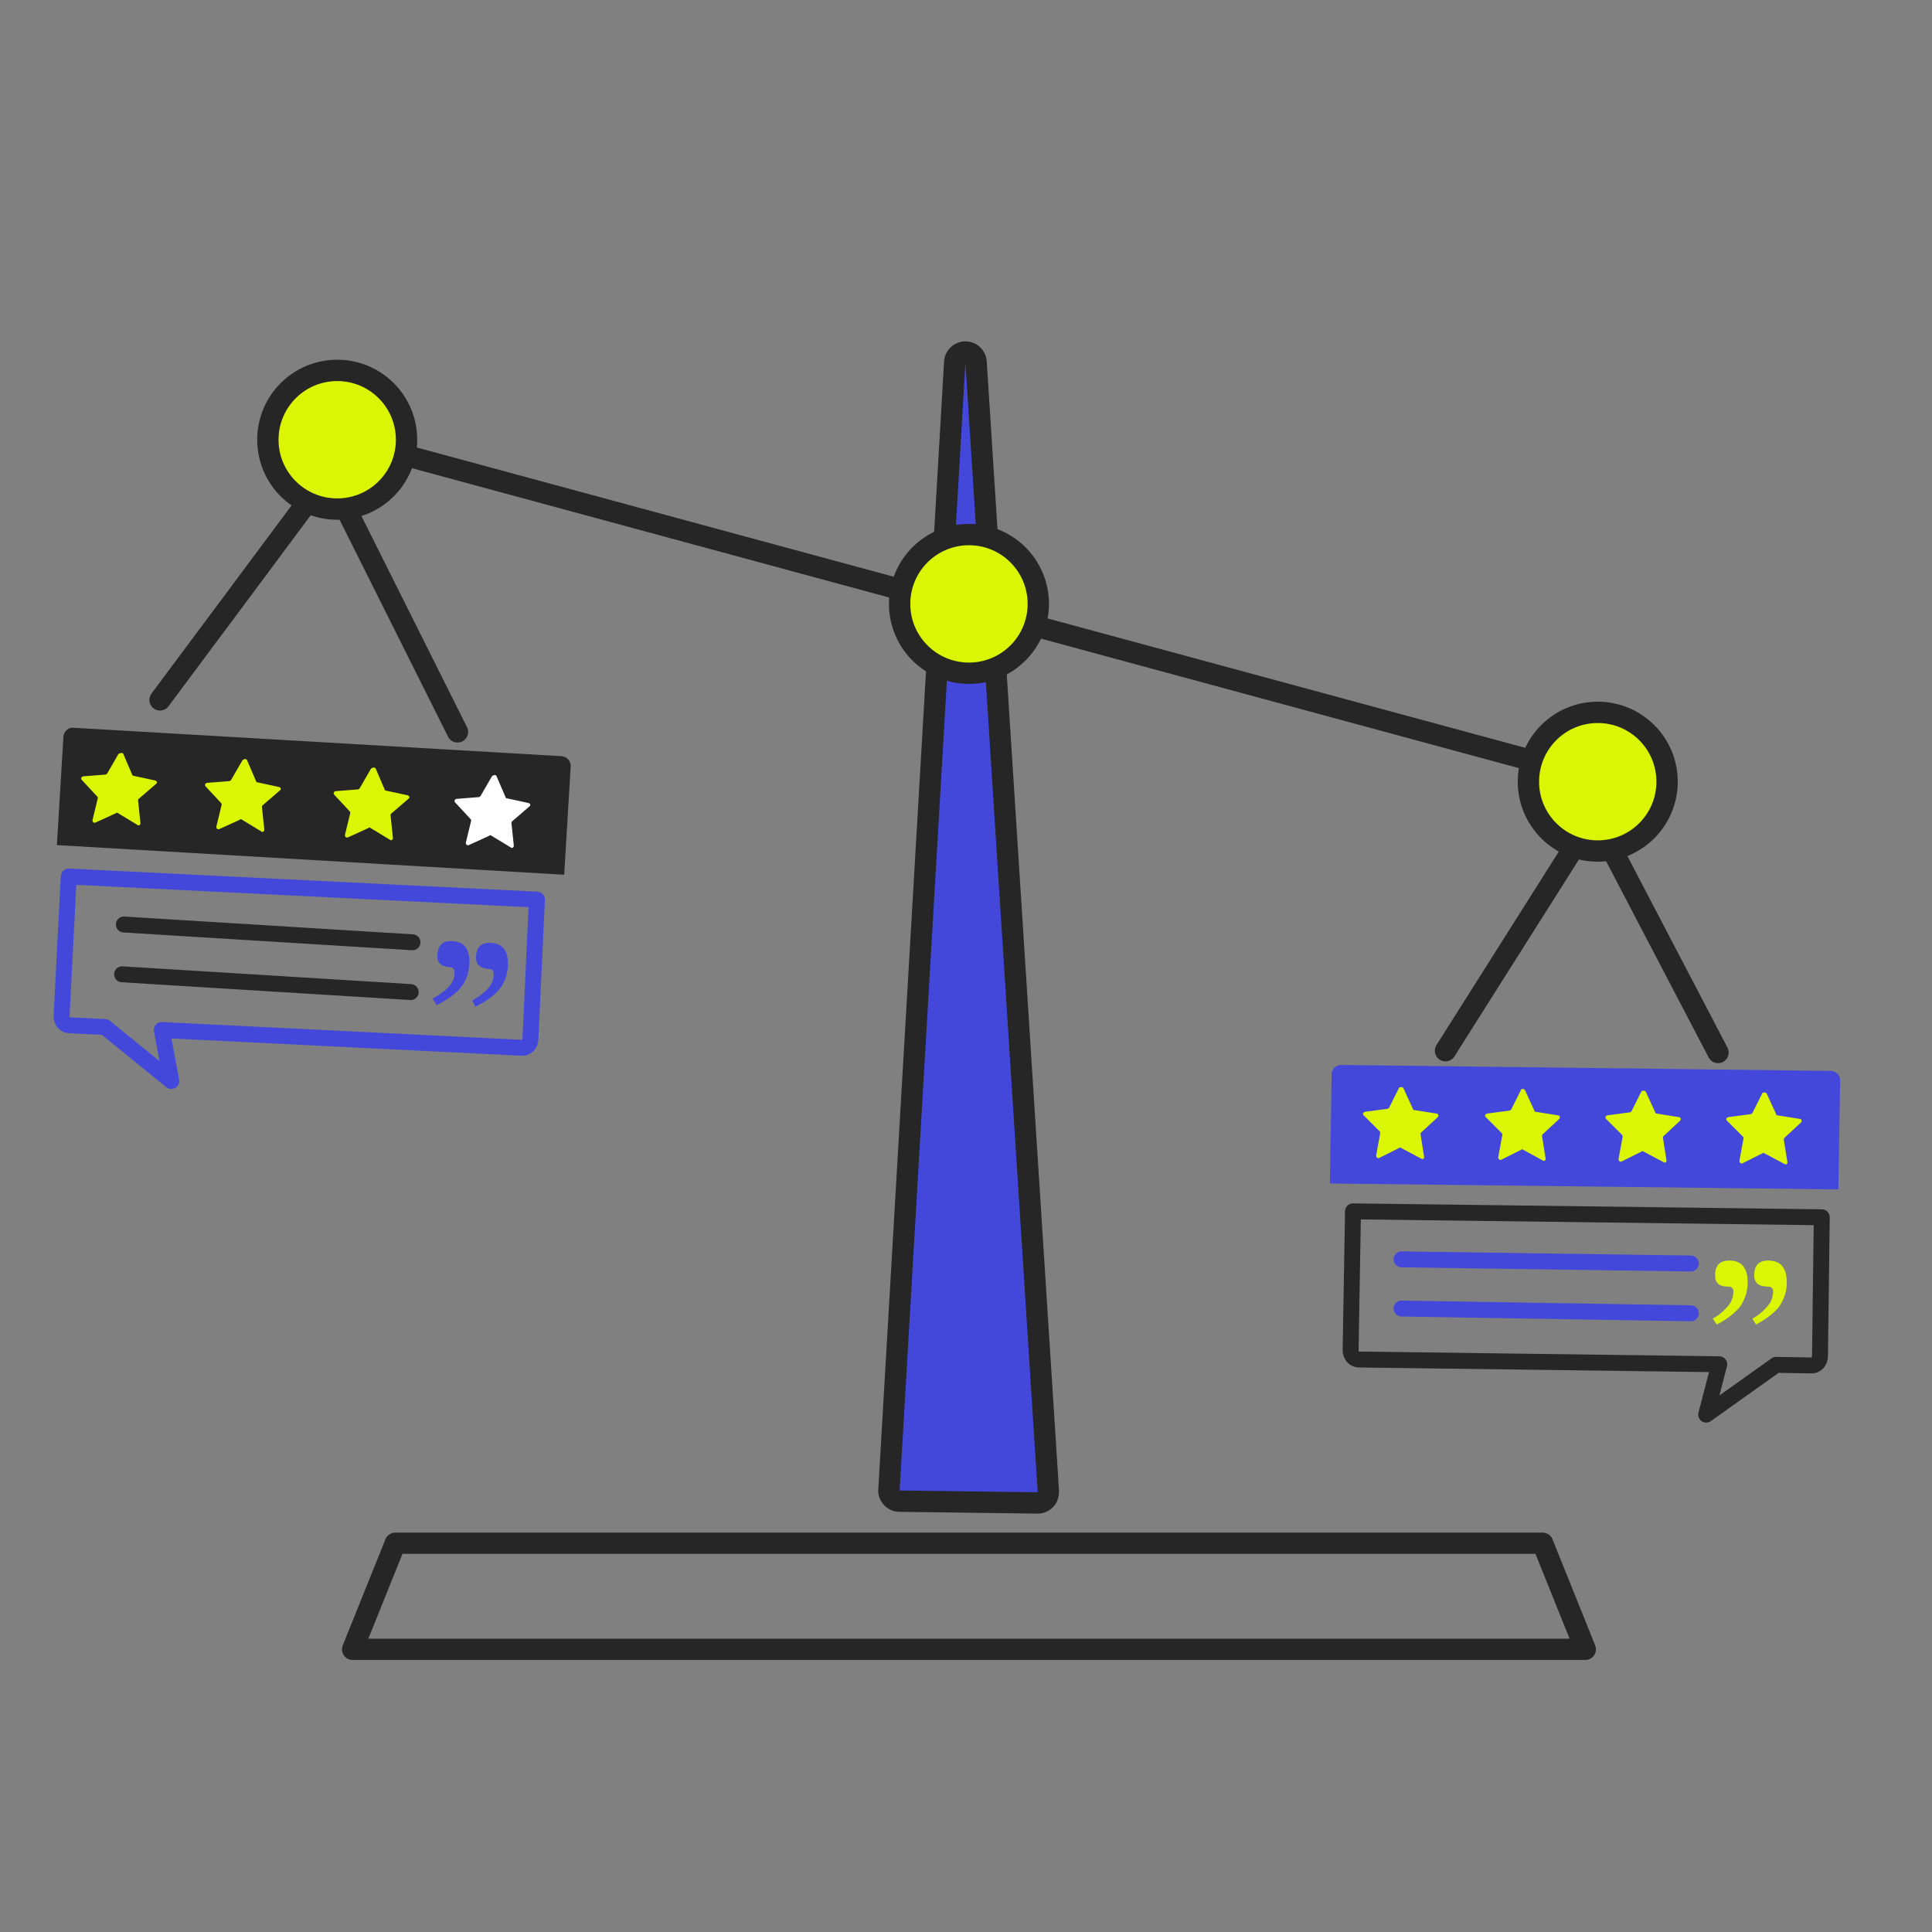 <?xml version="1.0" encoding="utf-8"?>
<!-- Generator: Adobe Illustrator 24.0.2, SVG Export Plug-In . SVG Version: 6.00 Build 0)  -->
<svg version="1.1" id="Layer_1" xmlns="http://www.w3.org/2000/svg" xmlns:xlink="http://www.w3.org/1999/xlink" x="0px" y="0px"
	 viewBox="0 0 326 326" style="enable-background:new 0 0 326 326;" xml:space="preserve">
<rect x="0" y="0" width="326" height="326" fill="#808080" stroke="none"/>
<style type="text/css">
	.st0{fill:none;stroke:#262626;stroke-width:3.585;stroke-linecap:round;stroke-linejoin:round;stroke-miterlimit:10;}
	.st1{fill:#4348DB;}
	.st2{fill:none;stroke:#262626;stroke-width:2.689;stroke-linecap:round;stroke-linejoin:round;stroke-miterlimit:10;}
	.st3{fill:#DAF604;}
	.st4{fill:none;stroke:#4348DB;stroke-width:2.689;stroke-linecap:round;stroke-miterlimit:10;}
	.st5{fill:#262626;}
	.st6{fill:none;stroke:#4348DB;stroke-width:2.689;stroke-linecap:round;stroke-linejoin:round;stroke-miterlimit:10;}
	.st7{fill:#FFFFFF;}
	.st8{fill:#DAF604;stroke:#262626;stroke-width:3.6;stroke-miterlimit:10;}
	.st9{fill:none;stroke:#262626;stroke-width:2.689;stroke-linecap:round;stroke-linejoin:round;stroke-miterlimit:10;}
	.st10{fill:#DAF604;stroke:#262626;stroke-width:3.6;stroke-linecap:round;stroke-linejoin:round;stroke-miterlimit:10;}
	.st11{fill:none;stroke:#FFFFFF;stroke-width:2.635;stroke-linecap:round;stroke-linejoin:round;stroke-miterlimit:10;}
</style>
<line class="st0" x1="57.9" y1="74" x2="269" y2="131.2"/>
<path class="st1" d="M308.9,180.7l-82.6-1c-0.9,0-1.6,0.7-1.6,1.6l-0.3,18.4l85.8,1l0.3-18.4C310.5,181.4,309.8,180.7,308.9,180.7z"
	/>
<path class="st2" d="M227.9,227.8c0,0.9,0.6,1.6,1.4,1.6l60.8,0.8l-2.2,8.5l11.8-8.4l6,0.1c0.8,0,1.4-0.7,1.4-1.6l0.3-23.4l-79.1-1
	L227.9,227.8z"/>
<path class="st3" d="M236.8,183.6l1.6,3.5c0,0.1,0.1,0.2,0.2,0.2l3.8,0.6c0.3,0,0.4,0.4,0.2,0.6l-2.8,2.6c-0.1,0.1-0.1,0.2-0.1,0.3
	l0.6,3.8c0,0.3-0.2,0.5-0.5,0.3l-3.4-1.8c-0.1-0.1-0.2-0.1-0.3,0l-3.4,1.7c-0.2,0.1-0.5-0.1-0.5-0.4l0.7-3.8c0-0.1,0-0.2-0.1-0.3
	l-2.7-2.7c-0.2-0.2-0.1-0.5,0.2-0.6l3.8-0.5c0.1,0,0.2-0.1,0.3-0.2l1.7-3.4C236.4,183.4,236.7,183.4,236.8,183.6z"/>
<path class="st3" d="M257.3,183.9l1.6,3.5c0,0.1,0.1,0.2,0.2,0.2l3.8,0.6c0.3,0,0.4,0.4,0.2,0.6l-2.8,2.6c-0.1,0.1-0.1,0.2-0.1,0.3
	l0.6,3.8c0,0.3-0.2,0.5-0.5,0.3L257,194c-0.1-0.1-0.2-0.1-0.3,0l-3.4,1.7c-0.2,0.1-0.5-0.1-0.5-0.4l0.7-3.8c0-0.1,0-0.2-0.1-0.3
	l-2.7-2.7c-0.2-0.2-0.1-0.5,0.2-0.6l3.8-0.5c0.1,0,0.2-0.1,0.3-0.2l1.7-3.4C256.8,183.7,257.1,183.7,257.3,183.9z"/>
<path class="st3" d="M277.7,184.2l1.6,3.5c0,0.1,0.1,0.2,0.2,0.2l3.8,0.6c0.3,0,0.4,0.4,0.2,0.6l-2.8,2.6c-0.1,0.1-0.1,0.2-0.1,0.3
	l0.6,3.8c0,0.3-0.2,0.5-0.5,0.3l-3.4-1.8c-0.1-0.1-0.2-0.1-0.3,0l-3.4,1.7c-0.2,0.1-0.5-0.1-0.5-0.4l0.7-3.8c0-0.1,0-0.2-0.1-0.3
	l-2.7-2.7c-0.2-0.2-0.1-0.5,0.2-0.6l3.8-0.5c0.1,0,0.2-0.1,0.3-0.2l1.7-3.4C277.2,184,277.6,184,277.7,184.2z"/>
<path class="st3" d="M298.1,184.5l1.6,3.5c0,0.1,0.1,0.2,0.2,0.2l3.8,0.6c0.3,0,0.4,0.4,0.2,0.6l-2.8,2.6c-0.1,0.1-0.1,0.2-0.1,0.3
	l0.6,3.8c0,0.3-0.2,0.5-0.5,0.3l-3.4-1.8c-0.1-0.1-0.2-0.1-0.3,0l-3.4,1.7c-0.2,0.1-0.5-0.1-0.5-0.4l0.7-3.8c0-0.1,0-0.2-0.1-0.3
	l-2.7-2.7c-0.2-0.2-0.1-0.5,0.2-0.6l3.8-0.5c0.1,0,0.2-0.1,0.3-0.2l1.7-3.4C297.6,184.3,298,184.3,298.1,184.5z"/>
<line class="st4" x1="236.5" y1="212.5" x2="285.3" y2="213.2"/>
<line class="st4" x1="236.5" y1="220.8" x2="285.3" y2="221.6"/>
<g>
	<path class="st3" d="M289,222.5c0.9-0.5,1.5-1,2-1.5s0.8-0.9,1-1.2c0.2-0.4,0.3-0.7,0.4-1c0-0.3,0.1-0.6,0.1-0.8
		c0-0.6-0.3-0.9-0.9-0.9c-1.5,0-2.2-0.6-2.2-1.9c0-1.7,0.8-2.5,2.4-2.5c2.1,0,3.1,1.3,3.1,3.7c0,1.6-0.5,2.9-1.3,4.1
		c-0.9,1.1-2.2,2.1-3.9,3L289,222.5z M295.7,222.5c0.9-0.5,1.5-1,2-1.5s0.8-0.9,1-1.2c0.2-0.4,0.3-0.7,0.4-1c0-0.3,0.1-0.6,0.1-0.8
		c0-0.6-0.3-0.9-0.9-0.9c-1.5,0-2.3-0.6-2.3-1.9c0-1.7,0.8-2.5,2.4-2.5c2.1,0,3.1,1.3,3.1,3.7c0,1.6-0.5,2.9-1.3,4.1
		c-0.9,1.1-2.2,2.1-3.9,3L295.7,222.5z"/>
</g>
<g>
	<path class="st1" d="M151.8,253.3c-0.5,0-1-0.2-1.3-0.6c-0.3-0.4-0.5-0.8-0.5-1.3l11.1-190.3c0.1-0.9,0.8-1.7,1.8-1.7c0,0,0,0,0,0
		c0.9,0,1.7,0.7,1.8,1.7l12.2,190.6c0,0.5-0.1,1-0.5,1.4c-0.3,0.4-0.8,0.6-1.3,0.6C175.1,253.6,151.8,253.3,151.8,253.3z"/>
	<path class="st5" d="M162.9,61.2l12.2,190.6l-23.3-0.3L162.9,61.2 M162.9,57.6C162.9,57.6,162.9,57.6,162.9,57.6
		c-1.9,0-3.5,1.5-3.6,3.4l-11.1,190.3c-0.1,1,0.3,1.9,1,2.7c0.7,0.7,1.6,1.1,2.6,1.1l23.3,0.3c0,0,0,0,0,0c1,0,1.9-0.4,2.6-1.1
		c0.7-0.7,1-1.7,1-2.7L166.5,61C166.4,59.1,164.8,57.6,162.9,57.6L162.9,57.6z"/>
</g>
<polygon class="st0" points="267.5,278.3 59.5,278.3 66.7,260.4 260.3,260.4 "/>
<path class="st5" d="M94.8,127.6l-82.4-4.8c-0.9-0.1-1.6,0.6-1.7,1.5l-1.1,18.3l85.6,5l1.1-18.3C96.3,128.4,95.7,127.7,94.8,127.6z"
	/>
<path class="st6" d="M89.5,175.3c0,0.9-0.7,1.6-1.5,1.5l-60.7-3l1.6,8.6l-11.2-9.1l-6-0.3c-0.8,0-1.4-0.8-1.3-1.7l1.2-23.4l79,3.9
	L89.5,175.3z"/>
<path class="st3" d="M20.8,127.2l1.5,3.5c0,0.1,0.1,0.2,0.2,0.2l3.7,0.8c0.3,0.1,0.4,0.4,0.1,0.6l-2.9,2.5c-0.1,0.1-0.1,0.2-0.1,0.3
	l0.4,3.8c0,0.3-0.3,0.5-0.5,0.3l-3.3-2c-0.1-0.1-0.2-0.1-0.3,0l-3.5,1.6c-0.3,0.1-0.5-0.1-0.5-0.4l0.9-3.7c0-0.1,0-0.2-0.1-0.3
	l-2.6-2.8c-0.2-0.2-0.1-0.5,0.2-0.6l3.8-0.3c0.1,0,0.2-0.1,0.3-0.2l1.9-3.3C20.4,127,20.7,127,20.8,127.2z"/>
<path class="st3" d="M41.7,128.3l1.5,3.5c0,0.1,0.1,0.2,0.2,0.2l3.7,0.8c0.3,0.1,0.4,0.4,0.1,0.6l-2.9,2.5c-0.1,0.1-0.1,0.2-0.1,0.3
	l0.4,3.8c0,0.3-0.3,0.5-0.5,0.3l-3.3-2c-0.1-0.1-0.2-0.1-0.3,0l-3.5,1.6c-0.3,0.1-0.5-0.1-0.5-0.4l0.9-3.7c0-0.1,0-0.2-0.1-0.3
	l-2.6-2.8c-0.2-0.2-0.1-0.5,0.2-0.6l3.8-0.3c0.1,0,0.2-0.1,0.3-0.2l1.9-3.3C41.2,128,41.6,128,41.7,128.3z"/>
<path class="st3" d="M63.4,129.7l1.5,3.5c0,0.1,0.1,0.2,0.2,0.2l3.7,0.8c0.3,0.1,0.4,0.4,0.1,0.6l-2.9,2.5c-0.1,0.1-0.1,0.2-0.1,0.3
	l0.4,3.8c0,0.3-0.3,0.5-0.5,0.3l-3.3-2c-0.1-0.1-0.2-0.1-0.3,0l-3.5,1.6c-0.3,0.1-0.5-0.1-0.5-0.4l0.9-3.7c0-0.1,0-0.2-0.1-0.3
	l-2.6-2.8c-0.2-0.2-0.1-0.5,0.2-0.6l3.8-0.3c0.1,0,0.2-0.1,0.3-0.2l1.9-3.3C63,129.4,63.3,129.5,63.4,129.7z"/>
<path class="st7" d="M83.8,131l1.5,3.5c0,0.1,0.1,0.2,0.2,0.2l3.7,0.8c0.3,0.1,0.4,0.4,0.1,0.6l-2.9,2.5c-0.1,0.1-0.1,0.2-0.1,0.3
	l0.4,3.8c0,0.3-0.3,0.5-0.5,0.3l-3.3-2c-0.1-0.1-0.2-0.1-0.3,0l-3.5,1.6c-0.3,0.1-0.5-0.1-0.5-0.4l0.9-3.7c0-0.1,0-0.2-0.1-0.3
	l-2.6-2.8c-0.2-0.2-0.1-0.5,0.2-0.6l3.8-0.3c0.1,0,0.2-0.1,0.3-0.2L83,131C83.3,130.7,83.7,130.7,83.8,131z"/>
<line class="st2" x1="20.9" y1="156" x2="69.6" y2="159"/>
<line class="st2" x1="20.6" y1="164.4" x2="69.3" y2="167.4"/>
<g>
	<path class="st1" d="M73,168.5c0.9-0.5,1.6-1,2.1-1.4s0.8-0.8,1.1-1.2c0.2-0.4,0.4-0.7,0.4-1c0.1-0.3,0.1-0.6,0.1-0.8
		c0-0.6-0.3-0.9-0.8-0.9c-1.5-0.1-2.2-0.8-2.1-2c0.1-1.7,0.9-2.5,2.5-2.4c2.1,0.1,3,1.4,2.9,3.9c-0.1,1.6-0.6,2.9-1.5,4
		s-2.3,2-4,2.9L73,168.5z M79.7,168.8c0.9-0.5,1.6-1,2-1.4c0.5-0.4,0.8-0.8,1.1-1.2c0.2-0.4,0.4-0.7,0.4-1c0.1-0.3,0.1-0.6,0.1-0.8
		c0-0.6-0.2-0.9-0.8-0.9c-1.5-0.1-2.2-0.8-2.2-2c0.1-1.7,0.9-2.5,2.5-2.4c2.1,0.1,3,1.4,2.9,3.9c-0.1,1.6-0.6,2.9-1.5,4
		s-2.3,2-4,2.9L79.7,168.8z"/>
</g>
<path class="st0" d="M27,118.1c0,0,27.8-37.3,28.4-38.2l21.8,43.6"/>
<circle class="st8" cx="56.9" cy="74.2" r="11.7"/>
<polyline class="st0" points="243.9,177.3 269,137.6 289.9,177.6 "/>
<circle class="st8" cx="269.6" cy="131.9" r="11.7"/>
<ellipse class="st9" cx="163.5" cy="101.9" rx="11.7" ry="11.7"/>
<ellipse class="st10" cx="163.5" cy="101.9" rx="11.7" ry="11.7"/>
<path class="st11" d="M163.5,124.3"/>
<path class="st11" d="M163.5,247.2"/>
</svg>
